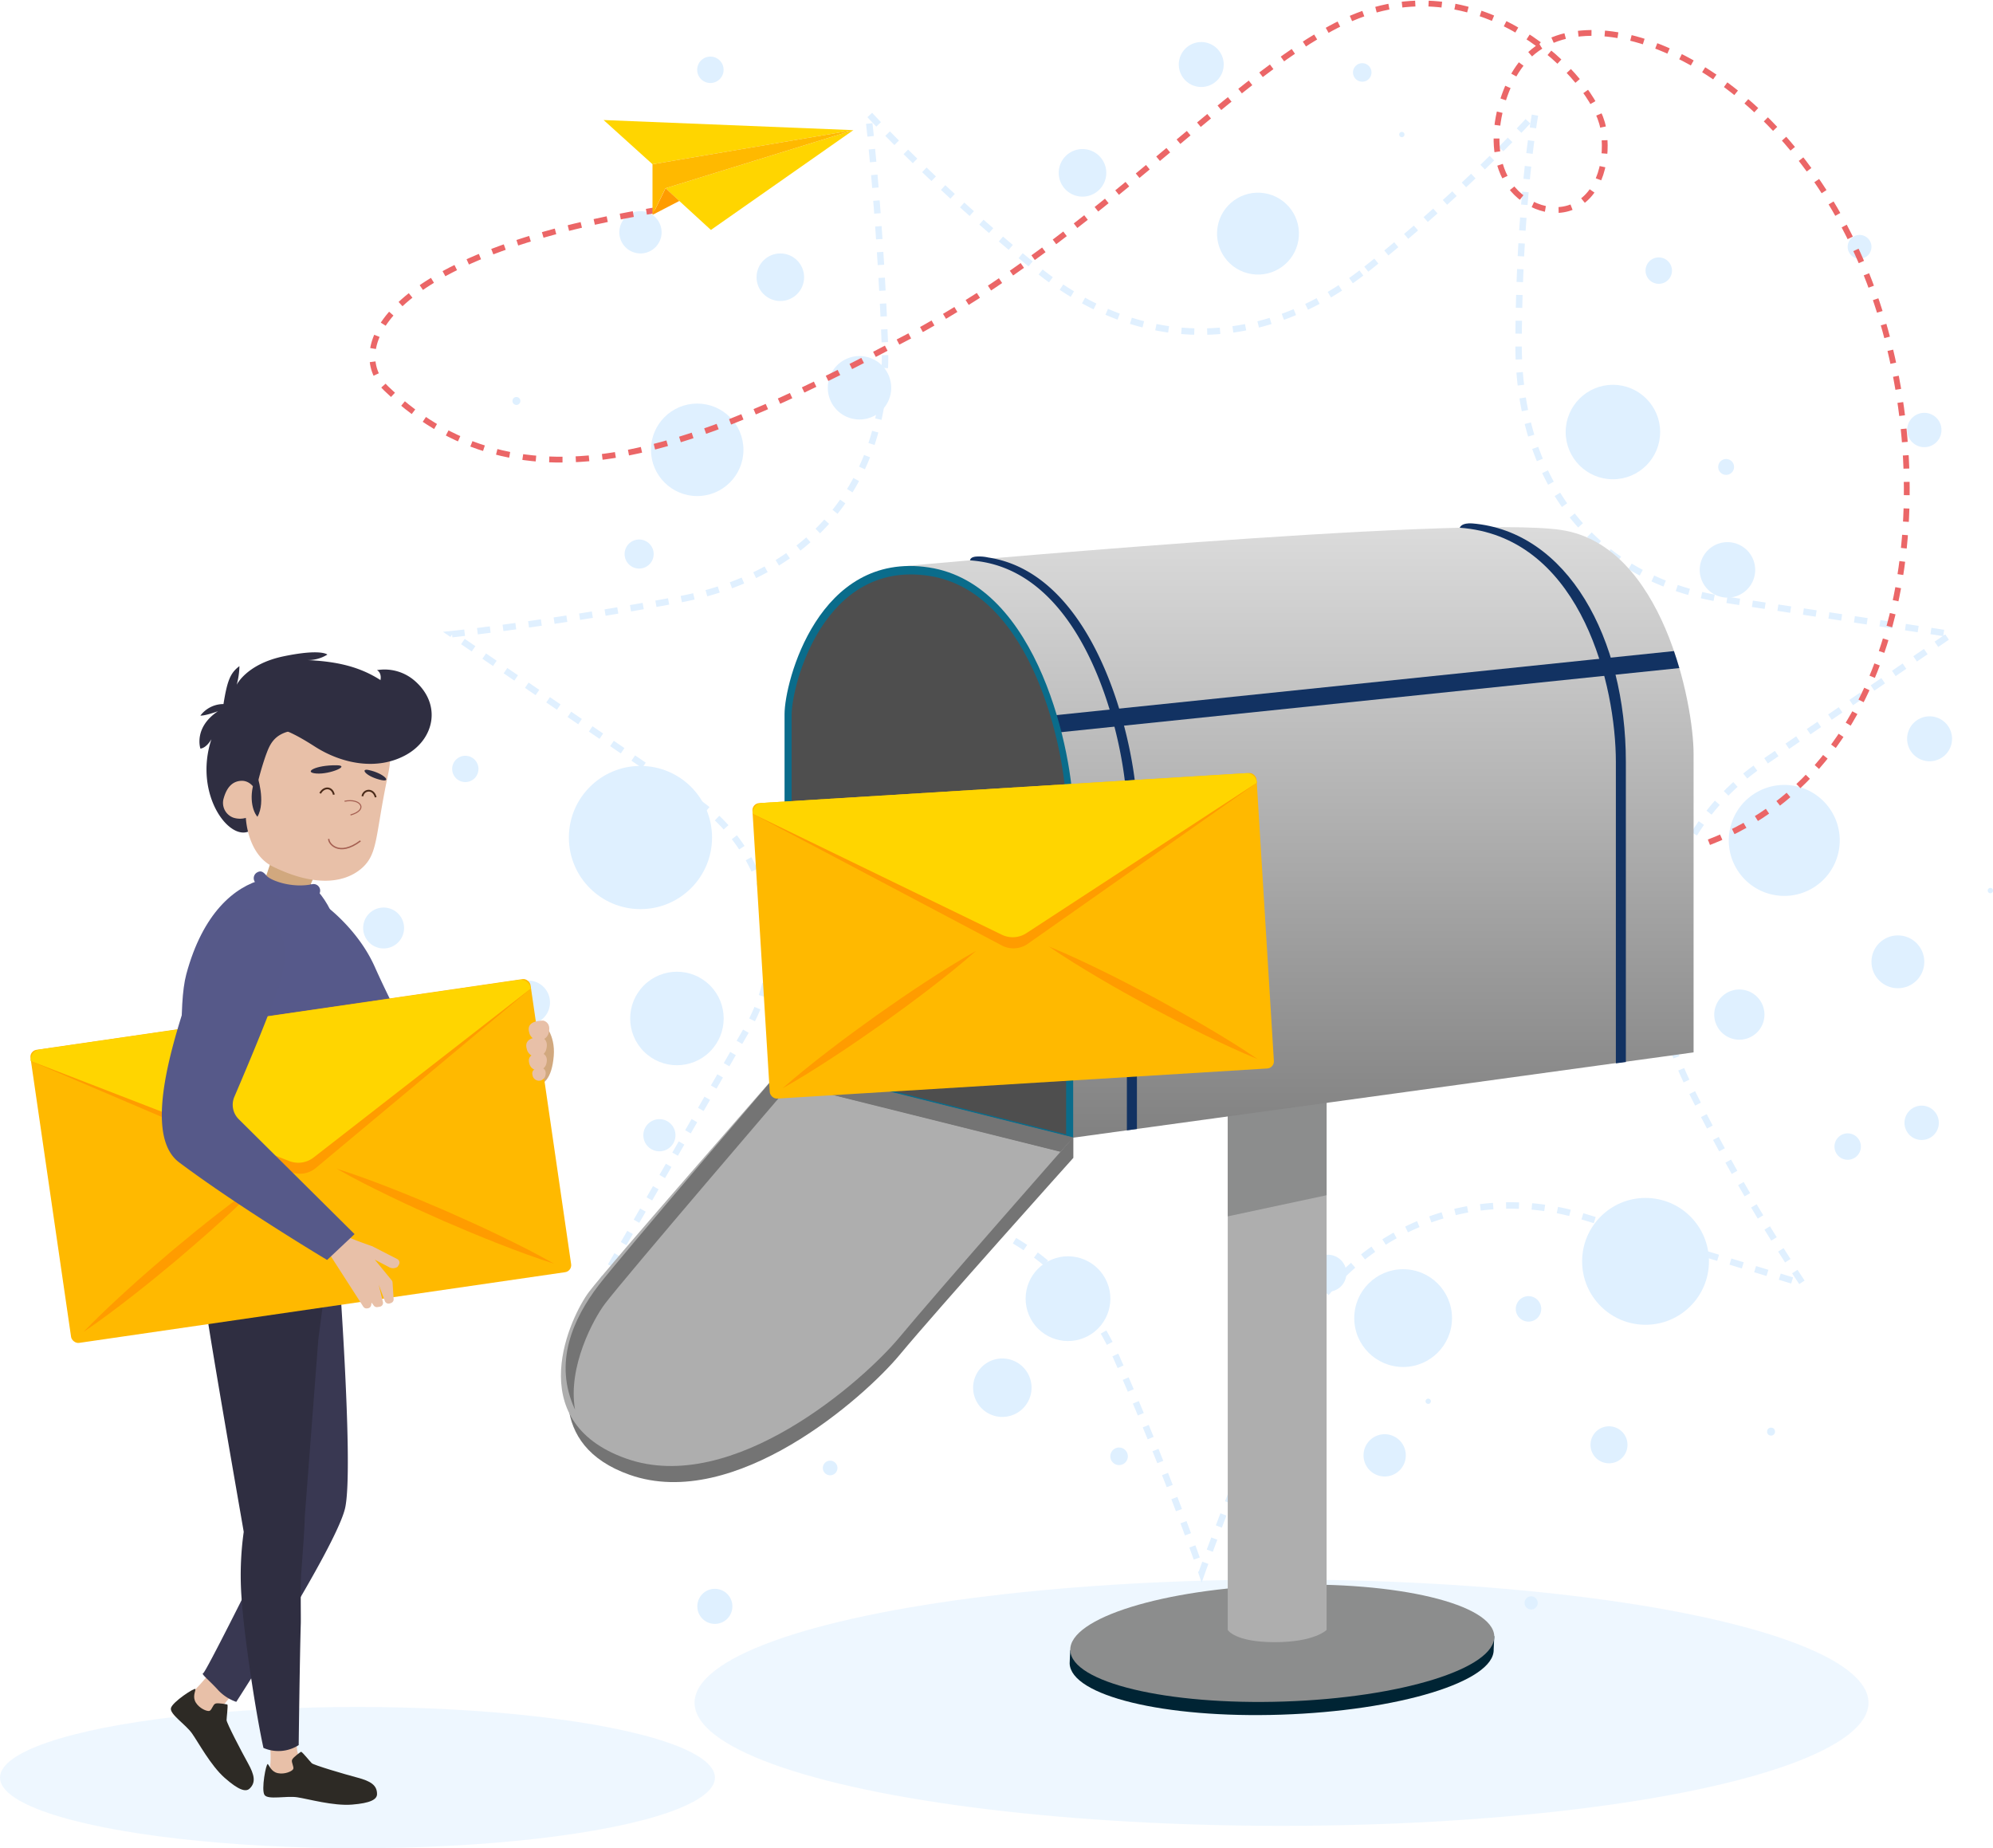<?xml version="1.0" encoding="UTF-8"?><svg xmlns="http://www.w3.org/2000/svg" xmlns:xlink="http://www.w3.org/1999/xlink" width="618" height="573.075" viewBox="0 0 618 573.075"><defs><style>.a,.e{fill:#dff0ff;}.a{opacity:0.5;}.b{fill:#002434;}.c{fill:#8c8d8d;}.d,.o,.p,.x,.y,.z{fill:none;}.d{stroke:#e0f0ff;stroke-width:2px;stroke-dasharray:4;}.f{fill:#aeaeae;}.g{fill:#747474;}.h{fill:url(#a);}.i{fill:#123262;}.j{fill:#0a6c8b;}.k{fill:#4e4e4e;}.l{fill:#ffb900;}.m{fill:#ff9c00;}.n{fill:#ffd500;}.p{stroke:#eb6667;stroke-width:1.8px;stroke-dasharray:4.12;}.p,.x,.y,.z{stroke-miterlimit:10;}.q{fill:#d1a87e;}.r{fill:#e8c0a8;}.s{fill:#2d2a25;}.t{fill:#393852;}.u{fill:#2f2e41;}.v{fill:#56598a;}.w{fill:#565989;}.x,.y{stroke:#a56052;}.x{stroke-width:0.331px;}.y{stroke-width:0.425px;}.z{stroke:#4b2b19;stroke-width:0.551px;}.aa{fill:url(#b);}.ab{fill:#56598b;}</style><linearGradient id="a" x1="0.5" x2="0.5" y2="1" gradientUnits="objectBoundingBox"><stop offset="0" stop-color="#ddd"/><stop offset="1" stop-color="#818181"/></linearGradient><linearGradient id="b" x1="-2369.718" y1="-151.017" x2="-2369.576" y2="-150.244" gradientUnits="objectBoundingBox"><stop offset="0" stop-color="#c9926a"/><stop offset="1" stop-color="#c9926a" stop-opacity="0"/></linearGradient></defs><g transform="translate(-766.05 -196.925)"><g transform="translate(766.05 198)"><ellipse class="a" cx="182.006" cy="38.18" rx="182.006" ry="38.18" transform="translate(215.376 488.703)"/><ellipse class="a" cx="110.846" cy="21.897" rx="110.846" ry="21.897" transform="translate(0 528.207)"/><path class="b" d="M385.312,399.468c.33,9.981-29.566,19.031-65.873,20.231s-65.281-5.905-65.611-15.886c-.013-.4.189-4.087.189-4.087S283.4,384.7,318.245,383.553c35.623-1.177,67.255,11.828,67.255,11.828S385.305,399.281,385.312,399.468Z" transform="translate(77.856 110.894)"/><ellipse class="c" cx="65.778" cy="18.082" rx="65.778" ry="18.082" transform="translate(331.275 492.547) rotate(-1.893)"/><path class="d" d="M404.55,111.839c32.3-25.671,52.409-48.363,52.409-48.363s-4.977,26.464-5.191,71.069,24.86,73.779,63.649,79.7L585.96,225l-58.88,40.259C494.7,287.4,486.8,329.006,504.363,364.642a548.777,548.777,0,0,0,35.556,61.783l-68.233-20.868c-37.519-11.472-76.041,6.791-91.975,44.23s-26.2,66.28-26.2,66.28-9.726-28.839-26.205-66.28-54.455-54.566-91.975-44.23-68.233,20.868-68.233,20.868l45.554-79.153a53.371,53.371,0,0,0-16.158-70.69L121.055,225s29.5-3.037,70.542-10.762,65.337-36.916,63.649-79.7-5.189-71.069-5.189-71.069,20.394,22.377,52.408,48.363S372.246,137.508,404.55,111.839Z" transform="translate(19.118 -29.454)"/><circle class="e" cx="14.646" cy="14.646" r="14.646" transform="translate(485.493 118.242)"/><path class="e" d="M406.809,164.54a8.6,8.6,0,1,1-8.6-8.6A8.6,8.6,0,0,1,406.809,164.54Z" transform="translate(137.451 11.09)"/><path class="e" d="M398.5,140.481a2.458,2.458,0,1,1-2.458-2.458A2.458,2.458,0,0,1,398.5,140.481Z" transform="translate(139.205 3.23)"/><circle class="e" cx="4.097" cy="4.097" r="4.097" transform="translate(510.259 78.739)"/><circle class="e" cx="5.326" cy="5.326" r="5.326" transform="translate(591.372 126.93)"/><circle class="e" cx="12.699" cy="12.699" r="12.699" transform="translate(375.509 81.859) rotate(-80.757)"/><path class="e" d="M326.408,68.321a.819.819,0,1,1-.82-.82A.82.82,0,0,1,326.408,68.321Z" transform="translate(109.1 -27.681)"/><path class="e" d="M266.153,78.573a7.374,7.374,0,1,1-7.375-7.375A7.374,7.374,0,0,1,266.153,78.573Z" transform="translate(76.889 -26.052)"/><path class="e" d="M291.21,55.129a6.965,6.965,0,1,1-6.964-6.964A6.965,6.965,0,0,1,291.21,55.129Z" transform="translate(88.246 -36.201)"/><path class="e" d="M221.305,125.674a9.832,9.832,0,1,1-9.832-9.831A9.833,9.833,0,0,1,221.305,125.674Z" transform="translate(55.046 -6.51)"/><circle class="e" cx="7.374" cy="7.374" r="7.374" transform="translate(234.595 77.51)"/><path class="e" d="M166.863,159.875a4.506,4.506,0,1,1-4.506-4.506A4.506,4.506,0,0,1,166.863,159.875Z" transform="translate(35.83 10.843)"/><circle class="e" cx="14.338" cy="14.338" r="14.338" transform="translate(201.856 124.061)"/><path class="e" d="M136.138,125.887a1.23,1.23,0,1,1-1.23-1.229A1.229,1.229,0,0,1,136.138,125.887Z" transform="translate(25.223 -2.636)"/><path class="e" d="M169.821,91.118a6.554,6.554,0,1,1-6.555-6.555A6.555,6.555,0,0,1,169.821,91.118Z" transform="translate(35.33 -20.163)"/><circle class="e" cx="4.097" cy="4.097" r="4.097" transform="translate(216.185 16.47)"/><path class="e" d="M428.827,93.369a3.687,3.687,0,1,1-3.688-3.688A3.687,3.687,0,0,1,428.827,93.369Z" transform="translate(151.485 -17.907)"/><path class="e" d="M320.552,55.582a2.868,2.868,0,1,1-2.867-2.867A2.867,2.867,0,0,1,320.552,55.582Z" transform="translate(104.728 -34.196)"/><circle class="e" cx="17.206" cy="17.206" r="17.206" transform="translate(532.691 272.492) rotate(-77.236)"/><path class="e" d="M448.177,200.437a6.965,6.965,0,1,1-6.966-6.964A6.965,6.965,0,0,1,448.177,200.437Z" transform="translate(157.123 27.567)"/><circle class="e" cx="8.193" cy="8.193" r="8.193" transform="translate(580.311 288.962)"/><path class="e" d="M408.3,260.118a7.783,7.783,0,1,1-7.782-7.782A7.783,7.783,0,0,1,408.3,260.118Z" transform="translate(138.83 53.404)"/><circle class="e" cx="4.097" cy="4.097" r="4.097" transform="translate(568.84 350.345)"/><path class="e" d="M453.233,231.26a.82.82,0,1,1-.82-.82A.819.819,0,0,1,453.233,231.26Z" transform="translate(164.767 43.801)"/><path class="e" d="M444.331,282.685A5.325,5.325,0,1,1,439,277.359,5.326,5.326,0,0,1,444.331,282.685Z" transform="translate(156.873 64.391)"/><path class="e" d="M357.792,322.358a3.947,3.947,0,1,1-3.947-3.947A3.948,3.948,0,0,1,357.792,322.358Z" transform="translate(120.123 82.413)"/><circle class="e" cx="19.664" cy="19.664" r="19.664" transform="translate(490.595 370.37)"/><path class="e" d="M316.9,315.227a5.735,5.735,0,1,1-5.735-5.735A5.735,5.735,0,0,1,316.9,315.227Z" transform="translate(100.604 78.495)"/><circle class="e" cx="0.819" cy="0.819" r="0.819" transform="translate(442.052 432.597)"/><circle class="e" cx="4.097" cy="4.097" r="4.097" transform="translate(399.493 451.413)"/><circle class="e" cx="15.157" cy="15.157" r="15.157" transform="translate(419.933 392.472)"/><path class="e" d="M330.2,354.72a6.554,6.554,0,1,1-6.553-6.555A6.554,6.554,0,0,1,330.2,354.72Z" transform="translate(105.72 95.469)"/><path class="e" d="M377.472,352.194a5.735,5.735,0,1,1-5.735-5.735A5.735,5.735,0,0,1,377.472,352.194Z" transform="translate(127.188 94.722)"/><circle class="e" cx="2.048" cy="2.048" r="2.048" transform="translate(472.738 493.887)"/><circle class="e" cx="1.229" cy="1.229" r="1.229" transform="translate(547.948 441.598)"/><circle class="e" cx="22.199" cy="22.199" r="22.199" transform="translate(176.398 236.418)"/><circle class="e" cx="14.497" cy="14.497" r="14.497" transform="translate(189.406 314.725) rotate(-45)"/><circle class="e" cx="6.796" cy="6.796" r="6.796" transform="translate(156.952 302.953)"/><path class="e" d="M128.845,206.047a4.077,4.077,0,1,1-4.077-4.077A4.077,4.077,0,0,1,128.845,206.047Z" transform="translate(19.521 31.3)"/><path class="e" d="M114.193,241.018a6.342,6.342,0,1,1-6.343-6.343A6.342,6.342,0,0,1,114.193,241.018Z" transform="translate(11.1 45.653)"/><path class="e" d="M96.252,216.01a2.718,2.718,0,1,1-2.717-2.718A2.718,2.718,0,0,1,96.252,216.01Z" transform="translate(6.525 36.27)"/><circle class="e" cx="1.812" cy="1.812" r="1.812" transform="translate(101.418 356.809)"/><path class="e" d="M141.371,294.388a.906.906,0,1,1-.906-.906A.906.906,0,0,1,141.371,294.388Z" transform="translate(27.805 71.475)"/><path class="e" d="M171.853,285.257a4.983,4.983,0,1,1-4.983-4.983A4.984,4.984,0,0,1,171.853,285.257Z" transform="translate(37.602 65.671)"/><circle class="e" cx="14.95" cy="14.95" r="14.95" transform="translate(258.445 384.407) rotate(-45)"/><path class="e" d="M191.33,336.191a9.061,9.061,0,1,1-9.062-9.062A9.061,9.061,0,0,1,191.33,336.191Z" transform="translate(42.567 86.232)"/><path class="e" d="M251.08,340.909a9.061,9.061,0,1,1-9.062-9.062A9.061,9.061,0,0,1,251.08,340.909Z" transform="translate(68.791 88.302)"/><circle class="e" cx="13.138" cy="13.138" r="13.138" transform="translate(314.021 394.454) rotate(-22.369)"/><path class="e" d="M267.955,353.748a2.718,2.718,0,1,1-2.718-2.718A2.719,2.719,0,0,1,267.955,353.748Z" transform="translate(81.773 96.734)"/><path class="e" d="M205.1,356.126a2.265,2.265,0,1,1-2.266-2.265A2.265,2.265,0,0,1,205.1,356.126Z" transform="translate(54.581 97.977)"/><path class="e" d="M184.395,386.971a5.436,5.436,0,1,1-5.436-5.437A5.436,5.436,0,0,1,184.395,386.971Z" transform="translate(42.708 110.037)"/><path class="f" d="M287.839,443.645s2.151,3.8,14.574,3.8,16.079-3.8,16.079-3.8V269.5H287.839Z" transform="translate(92.867 60.669)"/><path class="c" d="M287.839,315.172l30.653-6.559V269.5H287.839Z" transform="translate(92.867 60.914)"/><path class="g" d="M155.3,341.305c-2.125,2.819-9.448,18-9.448,18s-.536,8.861,0,13.326c1.023,8.51,6.049,16.567,18.982,21.131,32.667,11.526,72.747-23.948,83.731-37.179,11.754-14.156,53.871-61.09,53.871-61.09v-6.44l-89.508-15.893S161.3,333.351,155.3,341.305Z" transform="translate(30.394 62.451)"/><path class="h" d="M218.311,164.851s172.327-15.952,203.7-11.2S463,207.365,463,223.116v92.512l-192.591,26.48Z" transform="translate(62.155 9.611)"/><path class="i" d="M452.455,179.414,228.417,202.64l1.552,5.283,224.156-23.238Q453.364,182.066,452.455,179.414Z" transform="translate(66.607 21.39)"/><path class="f" d="M152.84,339.06c-5.423,7.19-21.43,39.991,11.61,51.648s73.576-24.22,84.688-37.6c11.887-14.317,53.938-62.08,53.938-62.08l-89.508-22.333S158.905,331.014,152.84,339.06Z" transform="translate(29.76 60.489)"/><path class="g" d="M157.338,342.74c6-7.954,57.628-68.142,57.628-68.142l83.677,20.878c2.5-2.789,3.986-4.45,3.986-4.45l-89.508-22.333s-51.571,60.235-57.629,68.144c-8.032,10.484-14.177,24.141-7.386,38.671C145.752,362.134,153.98,347.2,157.338,342.74Z" transform="translate(30.205 60.507)"/><path class="i" d="M280.948,237.679c0-17.465-10.662-71.758-45.449-77.025q-1.636-.248-3.2-.36c.131-.461.363-.957,1.683-1.154a12.91,12.91,0,0,1,3.959.264c34.787,5.267,46.121,60.675,46.121,78.14v99.063l-3.112.428Z" transform="translate(68.479 12.38)"/><path class="i" d="M386.269,226.014c0-24.079-10.615-67.426-45.243-72.375q-1.629-.233-3.187-.339c.254-.428.753-1.5,3.81-1.351,29.633,2.394,47.717,35.615,47.717,73.938v93.081l-3.1.4Z" transform="translate(114.788 9.263)"/><path class="j" d="M192.35,207.061c0-9.961,10.5-50.66,44.749-45.474s44.749,58.643,44.749,75.84V338.421l-89.5-22.375Z" transform="translate(50.928 13.287)"/><path class="k" d="M193.867,206.635c0-9.474,9.987-48.185,42.564-43.252s42.564,55.779,42.564,72.134V336.57l-85.127-21.283Z" transform="translate(51.597 14.086)"/><path class="g" d="M194.185,274.611l83.677,20.878,3.987-4.45-89.5-22.375Z" transform="translate(50.928 60.563)"/><g transform="translate(233.19 238.477)"><rect class="l" width="156.623" height="91.791" rx="2.197" transform="translate(0 9.606) rotate(-3.516)"/><path class="m" d="M338.628,207.5l-150.009,9.217c-1.745.108-3.216-.725-3.109,1.02L263,258.7a7.734,7.734,0,0,0,7.607-.481l71.235-50.087C341.73,206.386,340.373,207.393,338.628,207.5Z" transform="translate(-185.316 -204.972)"/><path class="n" d="M338.484,205.764l-150.01,9.217a3.166,3.166,0,0,0-2.965,3.354l77.274,37.514a7.734,7.734,0,0,0,7.607-.481l71.447-46.639A3.167,3.167,0,0,0,338.484,205.764Z" transform="translate(-185.316 -205.57)"/><path class="m" d="M191.94,286.622c4.626-4.081,9.432-7.911,14.3-11.65,4.858-3.756,9.821-7.362,14.805-10.94,5.018-3.53,10.06-7.026,15.206-10.375s10.335-6.637,15.716-9.657c-4.623,4.086-9.428,7.915-14.3,11.655-4.858,3.756-9.822,7.362-14.808,10.936-5.021,3.527-10.061,7.025-15.209,10.371C202.517,280.325,197.318,283.6,191.94,286.622Z" transform="translate(-182.48 -188.719)"/><path class="m" d="M314.024,277.992c-5.091-3.484-10.329-6.7-15.619-9.812-5.28-3.132-10.648-6.1-16.033-9.044-5.412-2.888-10.844-5.742-16.361-8.436-5.509-2.71-11.071-5.322-16.781-7.66,5.09,3.488,10.327,6.7,15.617,9.816,5.281,3.132,10.649,6.1,16.036,9.041,5.415,2.884,10.847,5.738,16.364,8.431C302.755,273.038,308.316,275.651,314.024,277.992Z" transform="translate(-157.235 -189.142)"/></g><path class="o" d="M192.219,170.049c0-9.237,32.445-7.522,64.206-2.713,24.975,3.782,34.908,35.872,37.882,56.941a90.824,90.824,0,0,1,.815,13.555v98.52l-43.677-10.92-89.423,4.828-4.832-92.5L171,235.391S192.219,171.916,192.219,170.049Z" transform="translate(35.479 14.292)"/><path class="p" d="M518.352,299.942c62.1-23.916,72.046-107.354,52.027-167.411-22.657-67.972-81.4-95.664-105.338-78.647-5.97,4.243-9.4,11.336-11.257,18.421-1.992,7.6-1.964,16.119,2.112,22.833s12.94,10.8,20.179,7.755c8.722-3.671,11.166-15.154,9.484-24.468-2.834-15.68-37.9-51.112-77.975-34.006-34.405,14.686-78.95,67.9-137.832,98.937s-116.97,58.883-161.53,15.915c-12.732-12.277-.8-41.378,83.279-55.272" transform="translate(11.56 -39.86)"/><path class="n" d="M164.539,64.026l15.18,13.711L242.005,67.16Z" transform="translate(22.625 -27.882)"/><path class="n" d="M236.134,66.2l-58.271,18.02,14.1,12.927Z" transform="translate(28.48 -26.923)"/><path class="l" d="M175.076,76.778v15.67l4.015-8.226L237.362,66.2Z" transform="translate(27.255 -26.923)"/><path class="m" d="M183.38,82.641l-8.3,4.3,4.015-8.227Z" transform="translate(27.279 -21.411)"/><path class="q" d="M142.855,259.589s3.81,3.411,3.226,10.224S143,279.6,138.951,278.8s-4.352-11.352-4.352-11.352Z" transform="translate(25.625 56.585)"/><path class="r" d="M73.99,412.585c-.014-.163-.6-.392,1.461-2.974s4.333-5.084,4.333-5.084l-7.294-6.443s-6.117,7.834-8.147,8.9-1.1,5.035,2.549,6.932S73.99,412.585,73.99,412.585Z" transform="translate(-5.604 117.33)"/><path class="s" d="M77.55,407.91s-2.922-.607-3.727-.269-1.119,2.069-1.864,2.26-3.038-.736-4.181-2.563-.082-3.547-.14-4.2-7.255,4.047-7.6,5.933,4.526,4.976,6.516,7.766,5.8,9.964,10.139,13.8,6.555,4.476,7.739,3.357c2-1.9,1.553-4.194-.52-7.924s-6.605-12.436-6.61-13.3S77.8,408.269,77.55,407.91Z" transform="translate(-7.042 119.531)"/><path class="t" d="M108.072,305.138s6.038,76.111,2.9,88.611-33.689,59.834-33.689,59.834a13.856,13.856,0,0,1-5.948-4.012c-3.079-3.279-5.038-4.668-4.29-4.9S82.612,414.7,82.612,414.7s12.5-112.956,12.846-113.188,7.638-3.936,8.217-3.936S108.072,305.138,108.072,305.138Z" transform="translate(-4.018 73.04)"/><path class="r" d="M91.12,422.032a15.32,15.32,0,0,1-1.239-3.434c-.2-1.348-.514-7.277-.514-7.277l-8.2.331s.7,8.193.395,10.981,1.408,4.568,4.378,3.678S91.12,422.032,91.12,422.032Z" transform="translate(2.273 123.163)"/><path class="u" d="M67.671,300.393s-1.51,17.512,0,29.166C69.077,340.4,79.555,399.983,79.544,400.1a97.023,97.023,0,0,0-.813,18.213c.2,3.681.637,8.459,1.16,12.758,1.893,15.537,4.413,29.911,5.771,36.023a11.633,11.633,0,0,0,10.926-.872s.334-27.516.651-37.676c.059-1.856-.137-11.924.121-15.454.558-7.578,1.073-14.221,1.109-17.749l.016-.073,4.179-54.72,5.359-41.237Z" transform="translate(-3.969 73.808)"/><path class="v" d="M93.034,234s10.45,7.388,15.784,19.336c3.421,7.663,7.514,15.7,10.01,20.479a7.811,7.811,0,0,0,7.15,4.192l31.072-.856-.583,11.473s-23.917,11.472-44.14,4.083c-8.472-3.1-18.613-12.6-18.613-12.6Z" transform="translate(7.37 45.324)"/><path class="v" d="M87.6,228.785c-8.841,2.227-18.72,10.465-23.812,29.445s4.861,87.958,5.555,87.958,40.391,2.779,42.881,0c.565-31.38.847-64.774-.024-91.808-.589-18.276-10.678-24.76-10.678-24.76S93,227.424,87.6,228.785Z" transform="translate(-6.023 42.798)"/><rect class="l" width="156.623" height="91.791" rx="2.197" transform="matrix(0.99, -0.144, 0.144, 0.99, 9.14, 324.756)"/><path class="m" d="M181.663,252.071,32.93,273.659c-1.73.251-3.264-.458-3.014,1.272l80.607,34.417a7.736,7.736,0,0,0,7.542-1.109l66.85-55.8C184.664,250.705,183.393,251.82,181.663,252.071Z" transform="translate(-20.322 53.001)"/><path class="n" d="M181.329,250.3,32.6,271.883a3.166,3.166,0,0,0-2.678,3.587l80.111,31a7.735,7.735,0,0,0,7.542-1.109l67.346-52.385A3.165,3.165,0,0,0,181.329,250.3Z" transform="translate(-20.323 52.465)"/><path class="m" d="M41.2,340.634c4.273-4.45,8.746-8.664,13.288-12.793,4.531-4.145,9.178-8.15,13.85-12.127,4.709-3.932,9.443-7.834,14.3-11.6s9.752-7.468,14.863-10.923c-4.27,4.453-8.742,8.668-13.286,12.8s-9.178,8.148-13.853,12.123c-4.711,3.929-9.446,7.831-14.3,11.593S46.313,337.177,41.2,340.634Z" transform="translate(-15.336 71.312)"/><path class="m" d="M163.234,320.423c-5.361-3.051-10.847-5.82-16.377-8.488-5.521-2.685-11.116-5.2-16.726-7.687-5.633-2.432-11.282-4.828-17-7.055-5.715-2.246-11.473-4.388-17.357-6.247,5.361,3.056,10.845,5.824,16.376,8.491,5.522,2.685,11.117,5.2,16.727,7.684,5.634,2.429,11.283,4.823,17.005,7.05C151.6,316.417,157.354,318.562,163.234,320.423Z" transform="translate(8.57 70.34)"/><path class="q" d="M82.147,224.972l-2.122,6.381s7.84,4.606,13.251,3.084a62.523,62.523,0,0,0,2.744-6.221Z" transform="translate(1.77 41.396)"/><path class="r" d="M100.008,305.633c.517.524,7.458,2.913,7.458,2.913l7.774,3.986a1.245,1.245,0,0,1,.488,1.763l-.409.657a2.541,2.541,0,0,1-2.569.117l-4.492-2.36,5.247,6.4a1.2,1.2,0,0,1,.268.676l.337,5.166a1.191,1.191,0,0,1-.8,1.2l-.4.138a1.189,1.189,0,0,1-1.5-.7l-1.928-5.114,1.3,5.374a1.19,1.19,0,0,1-.959,1.452l-.717.12a1.185,1.185,0,0,1-1.151-.464l-.684-.923-.124.768a1.186,1.186,0,0,1-1.019.99l-.272.036a1.187,1.187,0,0,1-1.155-.536L94.338,311.181Z" transform="translate(7.952 76.792)"/><path class="w" d="M76.076,237.159a30.742,30.742,0,0,0-6.634,14.169c-1.853,9.134-20.244,51.62-5.98,62.295,19,14.216,45.873,30.243,45.873,30.243l8.514-8.014L81.918,300.207a6.27,6.27,0,0,1-1.35-6.919c2.586-6.036,7.576-17.816,10.842-26.321,4.573-11.907,8.893-22.383-1.879-30.271C84.01,232.652,76.076,237.159,76.076,237.159Z" transform="translate(-7.9 45.733)"/><path class="u" d="M125.952,190.96c2.557,5.283-2.435,18.132-2.435,18.132s-19.038-3.135-25.174-2.963-10.737,15.508-15.85,28.461c-6.16,5.064-18.407-10.226-12.611-27.95-1.7,2.9-3.409,2.9-3.409,2.9s-2.216-6.477,5.453-11.59c-4.26,1.534-5.453,1.364-5.453,1.364a8.946,8.946,0,0,1,7.157-3.58c1.193-7.5,2.216-9.714,4.943-11.759a23.036,23.036,0,0,1-.853,5.794s3.069-6.477,14.657-8.863,13.464-.511,13.464-.511a11.3,11.3,0,0,1-6.136,1.7C110.274,182.609,118.284,184.654,125.952,190.96Z" transform="translate(-4.332 21.499)"/><path class="r" d="M122.236,211.168c-3.492,16.7-3.028,22.594-6.721,26.884-3.476,4.04-12.293,8.82-28.821.748-7.973-3.894-8.363-15.1-8.363-15.1a6.633,6.633,0,0,1-3.978-.105,4.887,4.887,0,0,1-2.884-6.015c1.23-4.349,3.545-5.255,5.339-5.369,3.2-.2,4.64,3.093,4.64,3.093a91.018,91.018,0,0,1,3.024-10.874c1.691-4.522,3.452-10.6,21.235-6.917,5.467,1.132,12.938,2.217,15.572,4.222C123.714,203.6,123.176,206.677,122.236,211.168Z" transform="translate(-2.094 28.827)"/><path class="u" d="M127.981,186.84a14.257,14.257,0,0,0-11.648-3.254c1.433.764,1.481,3.061.5,4.4-4.4,5.97-10.934,2.2-16.438.921a19.7,19.7,0,0,0-16.433,3.672,21.882,21.882,0,0,0-6.682,9.572c.69-.229,1.387-.444,2.1-.622,5.045-1.274,9.876.751,17.685,5.75,8.4,5.378,19.415,7.572,28.4,2.52C134.207,204.875,136.43,194.116,127.981,186.84Z" transform="translate(0.56 23.131)"/><g transform="translate(106.841 247.186)"><path class="x" d="M97.41,211.824c4.953-1.047,7.552,2.642,1.845,4.259" transform="translate(-97.41 -211.64)"/></g><path class="y" d="M.2,0C-.543,1.1.448,6.468,8.756,4.858" transform="matrix(0.899, -0.438, 0.438, 0.899, 101.773, 259.131)"/><g transform="translate(96.359 236.209)"><path class="u" d="M98.188,204.016c-6.657-.088-10.507,2.243-6.3,2.557S102.578,204.073,98.188,204.016Z" transform="translate(-90.134 -204.013)"/><path class="z" d="M96.409,210.932c-.53-2.442-3.03-2.58-4.251-.418" transform="translate(-89.243 -201.82)"/></g><g transform="translate(112.202 237.601)"><path class="aa" d="M102.082,205.122c-.582,1.534-2.554,7.091,1.814,8.5s4.691-5.8,4.691-5.8S104.068,205.8,102.082,205.122Z" transform="translate(-101.132 -204.918)"/><path class="u" d="M102.94,205.055c4.839.988,7.745,4.166,3.357,2.975S100.413,204.539,102.94,205.055Z" transform="translate(-100.876 -204.98)"/><path class="z" d="M105.378,211.53c-.7-2.837-3.72-2.51-4.129-.318" transform="translate(-101.08 -202.995)"/></g><path class="u" d="M79.11,206.194c-2.61,4.819-1.907,10.541.1,12.849C81.921,214.325,79.11,206.194,79.11,206.194Z" transform="translate(0.62 33.151)"/><path class="ab" d="M90.608,235.5c-5.774,0-11.642-3.39-12.6-5.757a2.059,2.059,0,0,1,.883-2.537c1.079-.609,1.805-.339,2.888.951,1.236,1.546,7.924,4.027,14.2,2.693a2.046,2.046,0,1,1,.87,4A42.075,42.075,0,0,1,90.608,235.5Z" transform="translate(0.818 42.24)"/><path class="r" d="M141.776,259.047s-5.526-.291-4.46,3.543a3.108,3.108,0,0,0,6.124,0C144.136,259.57,141.776,259.047,141.776,259.047Z" transform="translate(26.759 56.353)"/><path class="r" d="M141.25,262.594s-5.526-.291-4.46,3.543a3.108,3.108,0,0,0,6.124,0C143.61,263.117,141.25,262.594,141.25,262.594Z" transform="translate(26.528 57.911)"/><path class="r" d="M141.229,266.045s-4.825-.255-3.894,3.092a2.714,2.714,0,0,0,5.346,0C143.29,266.5,141.229,266.045,141.229,266.045Z" transform="translate(26.775 59.426)"/><path class="r" d="M140.947,269.217s-3.6-.189-2.909,2.311a2.028,2.028,0,0,0,3.995,0C142.487,269.558,140.947,269.217,140.947,269.217Z" transform="translate(27.097 60.82)"/><path class="s" d="M91.621,416.6s-2.463,1.684-2.779,2.5.713,2.24.334,2.91-2.638,1.677-4.747,1.232-2.61-2.4-3.119-2.811-2.119,8.033-1,9.587,6.723.193,10.115.7,11.2,2.733,16.975,2.275,7.772-1.613,7.787-3.244c.024-2.759-1.942-4.028-6.068-5.123s-13.538-3.871-14.164-4.469S92.052,416.665,91.621,416.6Z" transform="translate(1.726 125.487)"/></g></g></svg>